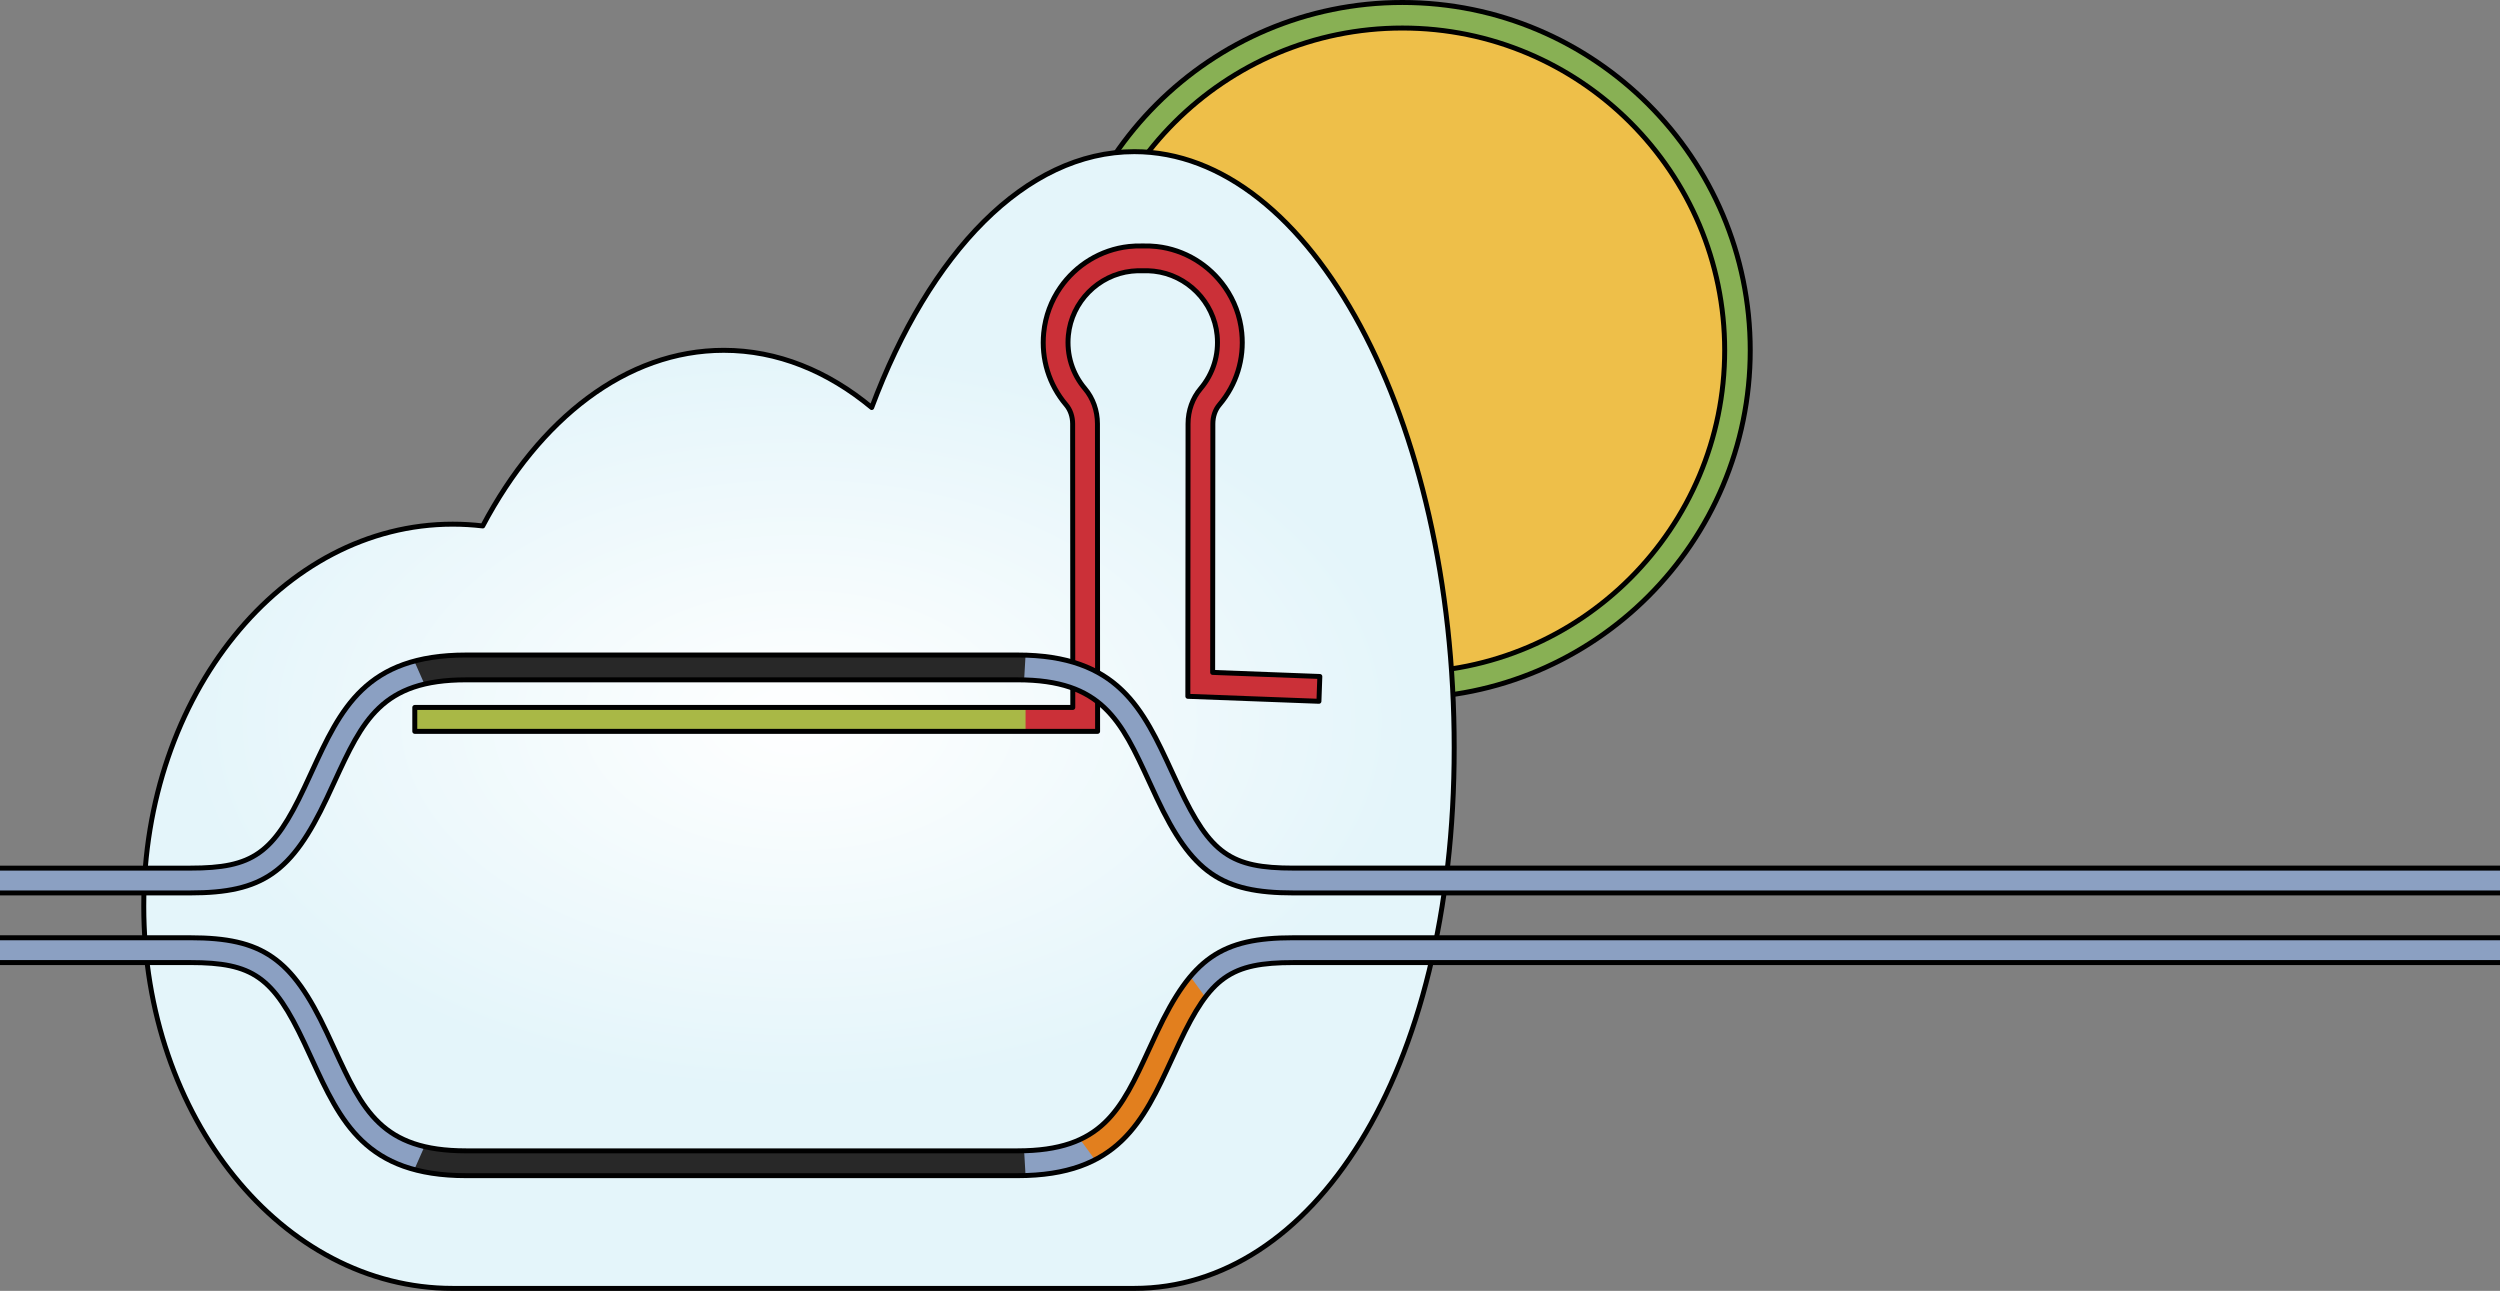 <?xml version="1.0" encoding="utf-8"?>
<!-- Generator: Adobe Illustrator 24.1.2, SVG Export Plug-In . SVG Version: 6.00 Build 0)  -->
<svg version="1.1" id="Camada_1" xmlns="http://www.w3.org/2000/svg" xmlns:xlink="http://www.w3.org/1999/xlink" x="0px" y="0px"
	 width="503.88px" height="260.177px" viewBox="0 0 503.88 260.177" enable-background="new 0 0 503.88 260.177"
	 xml:space="preserve">
<rect x="0" y="0" width="503.88" height="260.177" fill="#808080" stroke="none"/>
<g>
	<g>
		<circle fill="#88B054" cx="282.656" cy="70.607" r="70.107"/>
		<circle fill="#EEBF49" cx="282.656" cy="70.607" r="64.957"/>
		<circle fill="none" stroke="#000000" stroke-miterlimit="10" cx="282.656" cy="70.607" r="64.957"/>
		<circle fill="none" stroke="#000000" stroke-miterlimit="10" cx="282.656" cy="70.607" r="70.107"/>
	</g>
	
		<radialGradient id="SVGID_1_" cx="161.035" cy="145.122" r="123.618" gradientTransform="matrix(1 0 0 0.604 0 57.529)" gradientUnits="userSpaceOnUse">
		<stop  offset="0" style="stop-color:#FFFFFF"/>
		<stop  offset="1" style="stop-color:#E4F5FA"/>
	</radialGradient>
	<path fill="url(#SVGID_1_)" stroke="#000000" stroke-linecap="round" stroke-linejoin="round" stroke-miterlimit="10" d="
		M293.095,150.727c0,66.36-28.86,108.95-64.47,108.95c-16.91,0-68.01,0-82.75,0c-9.28,0-44.3,0-54.63,0
		c-34.39,0-62.27-34.48-62.27-77.01c0-42.54,27.88-77.02,62.27-77.02c2.04,0,4.06,0.12,6.05,0.36c11.41-21.59,28.93-35.4,48.58-35.4
		c10.8,0,20.96,4.18,29.82,11.53c11.64-31.17,31.01-51.57,52.93-51.57C264.235,30.567,293.095,84.367,293.095,150.727z"/>
	<g>
		<path fill="#CB3038" d="M266.014,136.346l-0.18,5l-26.42-1l0.04-54.93c0-2.65,0.9-5.16,2.52-7.08c2.54-3,3.73-6.83,3.34-10.78
			c-0.66-6.73-6.03-12.16-12.73-12.9c-0.76-0.08-1.51-0.11-2.26-0.08c-0.75-0.03-1.5,0-2.26,0.08c-6.71,0.74-12.07,6.17-12.73,12.9
			c-0.39,3.95,0.8,7.78,3.34,10.78c1.62,1.92,2.52,4.43,2.52,7.08l0.03,61.991H83.601v-4.82h132.623l-0.03-57.171
			c0-1.46-0.47-2.83-1.34-3.85c-3.42-4.04-5.02-9.19-4.49-14.5c0.33-3.36,1.52-6.48,3.36-9.13c3.13-4.49,8.1-7.62,13.79-8.25
			c0.94-0.1,1.88-0.14,2.81-0.11c0.92-0.03,1.86,0.01,2.8,0.11c5.7,0.63,10.66,3.76,13.79,8.25c1.85,2.65,3.04,5.77,3.37,9.13
			c0.53,5.31-1.08,10.46-4.5,14.5c-0.87,1.02-1.33,2.39-1.33,3.85l-0.04,50.11L266.014,136.346z"/>
		<rect x="83.506" y="142.587" fill="#A9B846" width="123.198" height="4.82"/>
		<path fill="none" stroke="#000000" stroke-linejoin="round" stroke-miterlimit="10" d="M266.014,136.346l-0.18,5l-26.42-1
			l0.04-54.93c0-2.65,0.9-5.16,2.52-7.08c2.54-3,3.73-6.83,3.34-10.78c-0.66-6.73-6.03-12.16-12.73-12.9
			c-0.76-0.08-1.51-0.11-2.26-0.08c-0.75-0.03-1.5,0-2.26,0.08c-6.71,0.74-12.07,6.17-12.73,12.9c-0.39,3.95,0.8,7.78,3.34,10.78
			c1.62,1.92,2.52,4.43,2.52,7.08l0.03,61.991H83.601v-4.82h132.623l-0.03-57.171c0-1.46-0.47-2.83-1.34-3.85
			c-3.42-4.04-5.02-9.19-4.49-14.5c0.33-3.36,1.52-6.48,3.36-9.13c3.13-4.49,8.1-7.62,13.79-8.25c0.94-0.1,1.88-0.14,2.81-0.11
			c0.92-0.03,1.86,0.01,2.8,0.11c5.7,0.63,10.66,3.76,13.79,8.25c1.85,2.65,3.04,5.77,3.37,9.13c0.53,5.31-1.08,10.46-4.5,14.5
			c-0.87,1.02-1.33,2.39-1.33,3.85l-0.04,50.11L266.014,136.346z"/>
	</g>
	<g>
		<path fill="#8BA0C2" d="M503.88,179.971H260.679c-14.545,0-20.462-4.11-27.525-19.12c-0.52-1.103-1.019-2.187-1.508-3.247
			c-5.712-12.394-9.485-20.582-26.547-20.582H93.938c-17.062,0-20.836,8.188-26.549,20.583c-0.488,1.06-0.987,2.143-1.507,3.245
			c-7.062,15.01-12.979,19.12-27.525,19.12H0v-5h38.357c12.629,0,16.714-2.885,23.002-16.249c0.513-1.09,1.006-2.161,1.489-3.209
			c5.81-12.605,10.826-23.491,31.09-23.491h111.161c20.263,0,25.279,10.885,31.088,23.489c0.483,1.048,0.978,2.12,1.49,3.21
			c6.289,13.364,10.374,16.249,23.002,16.249H503.88L503.88,179.971L503.88,179.971z"/>
		<path fill="#282828" d="M205.099,137.022c0.449,0,0.884,0.009,1.315,0.02l0.29-4.993c-0.526-0.016-1.058-0.027-1.605-0.027H93.938
			c-4.045,0-7.474,0.44-10.432,1.235l2.041,4.627l0,0c2.387-0.564,5.148-0.862,8.391-0.862H205.099z"/>
		<path fill="none" stroke="#000000" stroke-linejoin="round" stroke-miterlimit="10" d="M503.88,179.971H260.679
			c-14.545,0-20.462-4.11-27.525-19.12c-0.52-1.103-1.019-2.187-1.508-3.247c-5.712-12.394-9.485-20.582-26.547-20.582H93.938
			c-17.062,0-20.836,8.188-26.549,20.583c-0.488,1.06-0.987,2.143-1.507,3.245c-7.062,15.01-12.979,19.12-27.525,19.12H0"/>
		<path fill="none" stroke="#000000" stroke-linejoin="round" stroke-miterlimit="10" d="M0,174.971h38.357
			c12.629,0,16.714-2.885,23.002-16.249c0.513-1.09,1.006-2.161,1.489-3.209c5.81-12.605,10.826-23.491,31.09-23.491h111.161
			c20.263,0,25.279,10.885,31.088,23.489c0.483,1.048,0.978,2.12,1.49,3.21c6.289,13.364,10.374,16.249,23.002,16.249H503.88"/>
	</g>
	<g>
		<path fill="#8BA0C2" d="M503.88,189.007H260.679c-14.545,0-20.462,4.11-27.525,19.12c-0.52,1.103-1.019,2.187-1.508,3.247
			c-5.712,12.394-9.485,20.582-26.547,20.582H93.938c-17.062,0-20.836-8.188-26.549-20.583c-0.488-1.06-0.987-2.143-1.507-3.245
			c-7.062-15.01-12.979-19.12-27.525-19.12H0v5h38.357c12.629,0,16.714,2.885,23.002,16.249c0.513,1.09,1.006,2.161,1.489,3.209
			c5.81,12.605,10.826,23.491,31.09,23.491h111.161c20.263,0,25.279-10.885,31.088-23.489c0.483-1.048,0.978-2.12,1.49-3.21
			c6.289-13.364,10.374-16.249,23.002-16.249H503.88L503.88,189.007L503.88,189.007z"/>
		<path fill="#282828" d="M205.099,231.956c0.449,0,0.884-0.009,1.315-0.02l0.29,4.993c-0.526,0.016-1.058,0.027-1.605,0.027H93.938
			c-4.045,0-7.474-0.44-10.432-1.235l2.041-4.627l0,0c2.387,0.564,5.148,0.862,8.391,0.862L205.099,231.956L205.099,231.956z"/>
		<path fill="#E27F1E" d="M242.939,200.983c-1.746,2.313-3.409,5.335-5.262,9.274c-0.513,1.091-1.007,2.162-1.49,3.21
			c-3.902,8.466-7.452,16.153-15.503,20.288l-2.985-4.104c7.013-3.257,10.028-9.773,13.947-18.276
			c0.489-1.06,0.988-2.144,1.508-3.247c2.265-4.814,4.414-8.502,6.766-11.297L242.939,200.983z"/>
		<path fill="none" stroke="#000000" stroke-linejoin="round" stroke-miterlimit="10" d="M503.88,189.007H260.679
			c-14.545,0-20.462,4.11-27.525,19.12c-0.52,1.103-1.019,2.187-1.508,3.247c-5.712,12.394-9.485,20.582-26.547,20.582H93.938
			c-17.062,0-20.836-8.188-26.549-20.583c-0.488-1.06-0.987-2.143-1.507-3.245c-7.062-15.01-12.979-19.12-27.525-19.12H0"/>
		<path fill="none" stroke="#000000" stroke-linejoin="round" stroke-miterlimit="10" d="M0,194.007h38.357
			c12.629,0,16.714,2.885,23.002,16.249c0.513,1.09,1.006,2.161,1.489,3.209c5.81,12.605,10.826,23.491,31.09,23.491h111.161
			c20.263,0,25.279-10.885,31.088-23.489c0.483-1.048,0.978-2.12,1.49-3.21c6.289-13.364,10.374-16.249,23.002-16.249H503.88"/>
	</g>
</g>
</svg>
